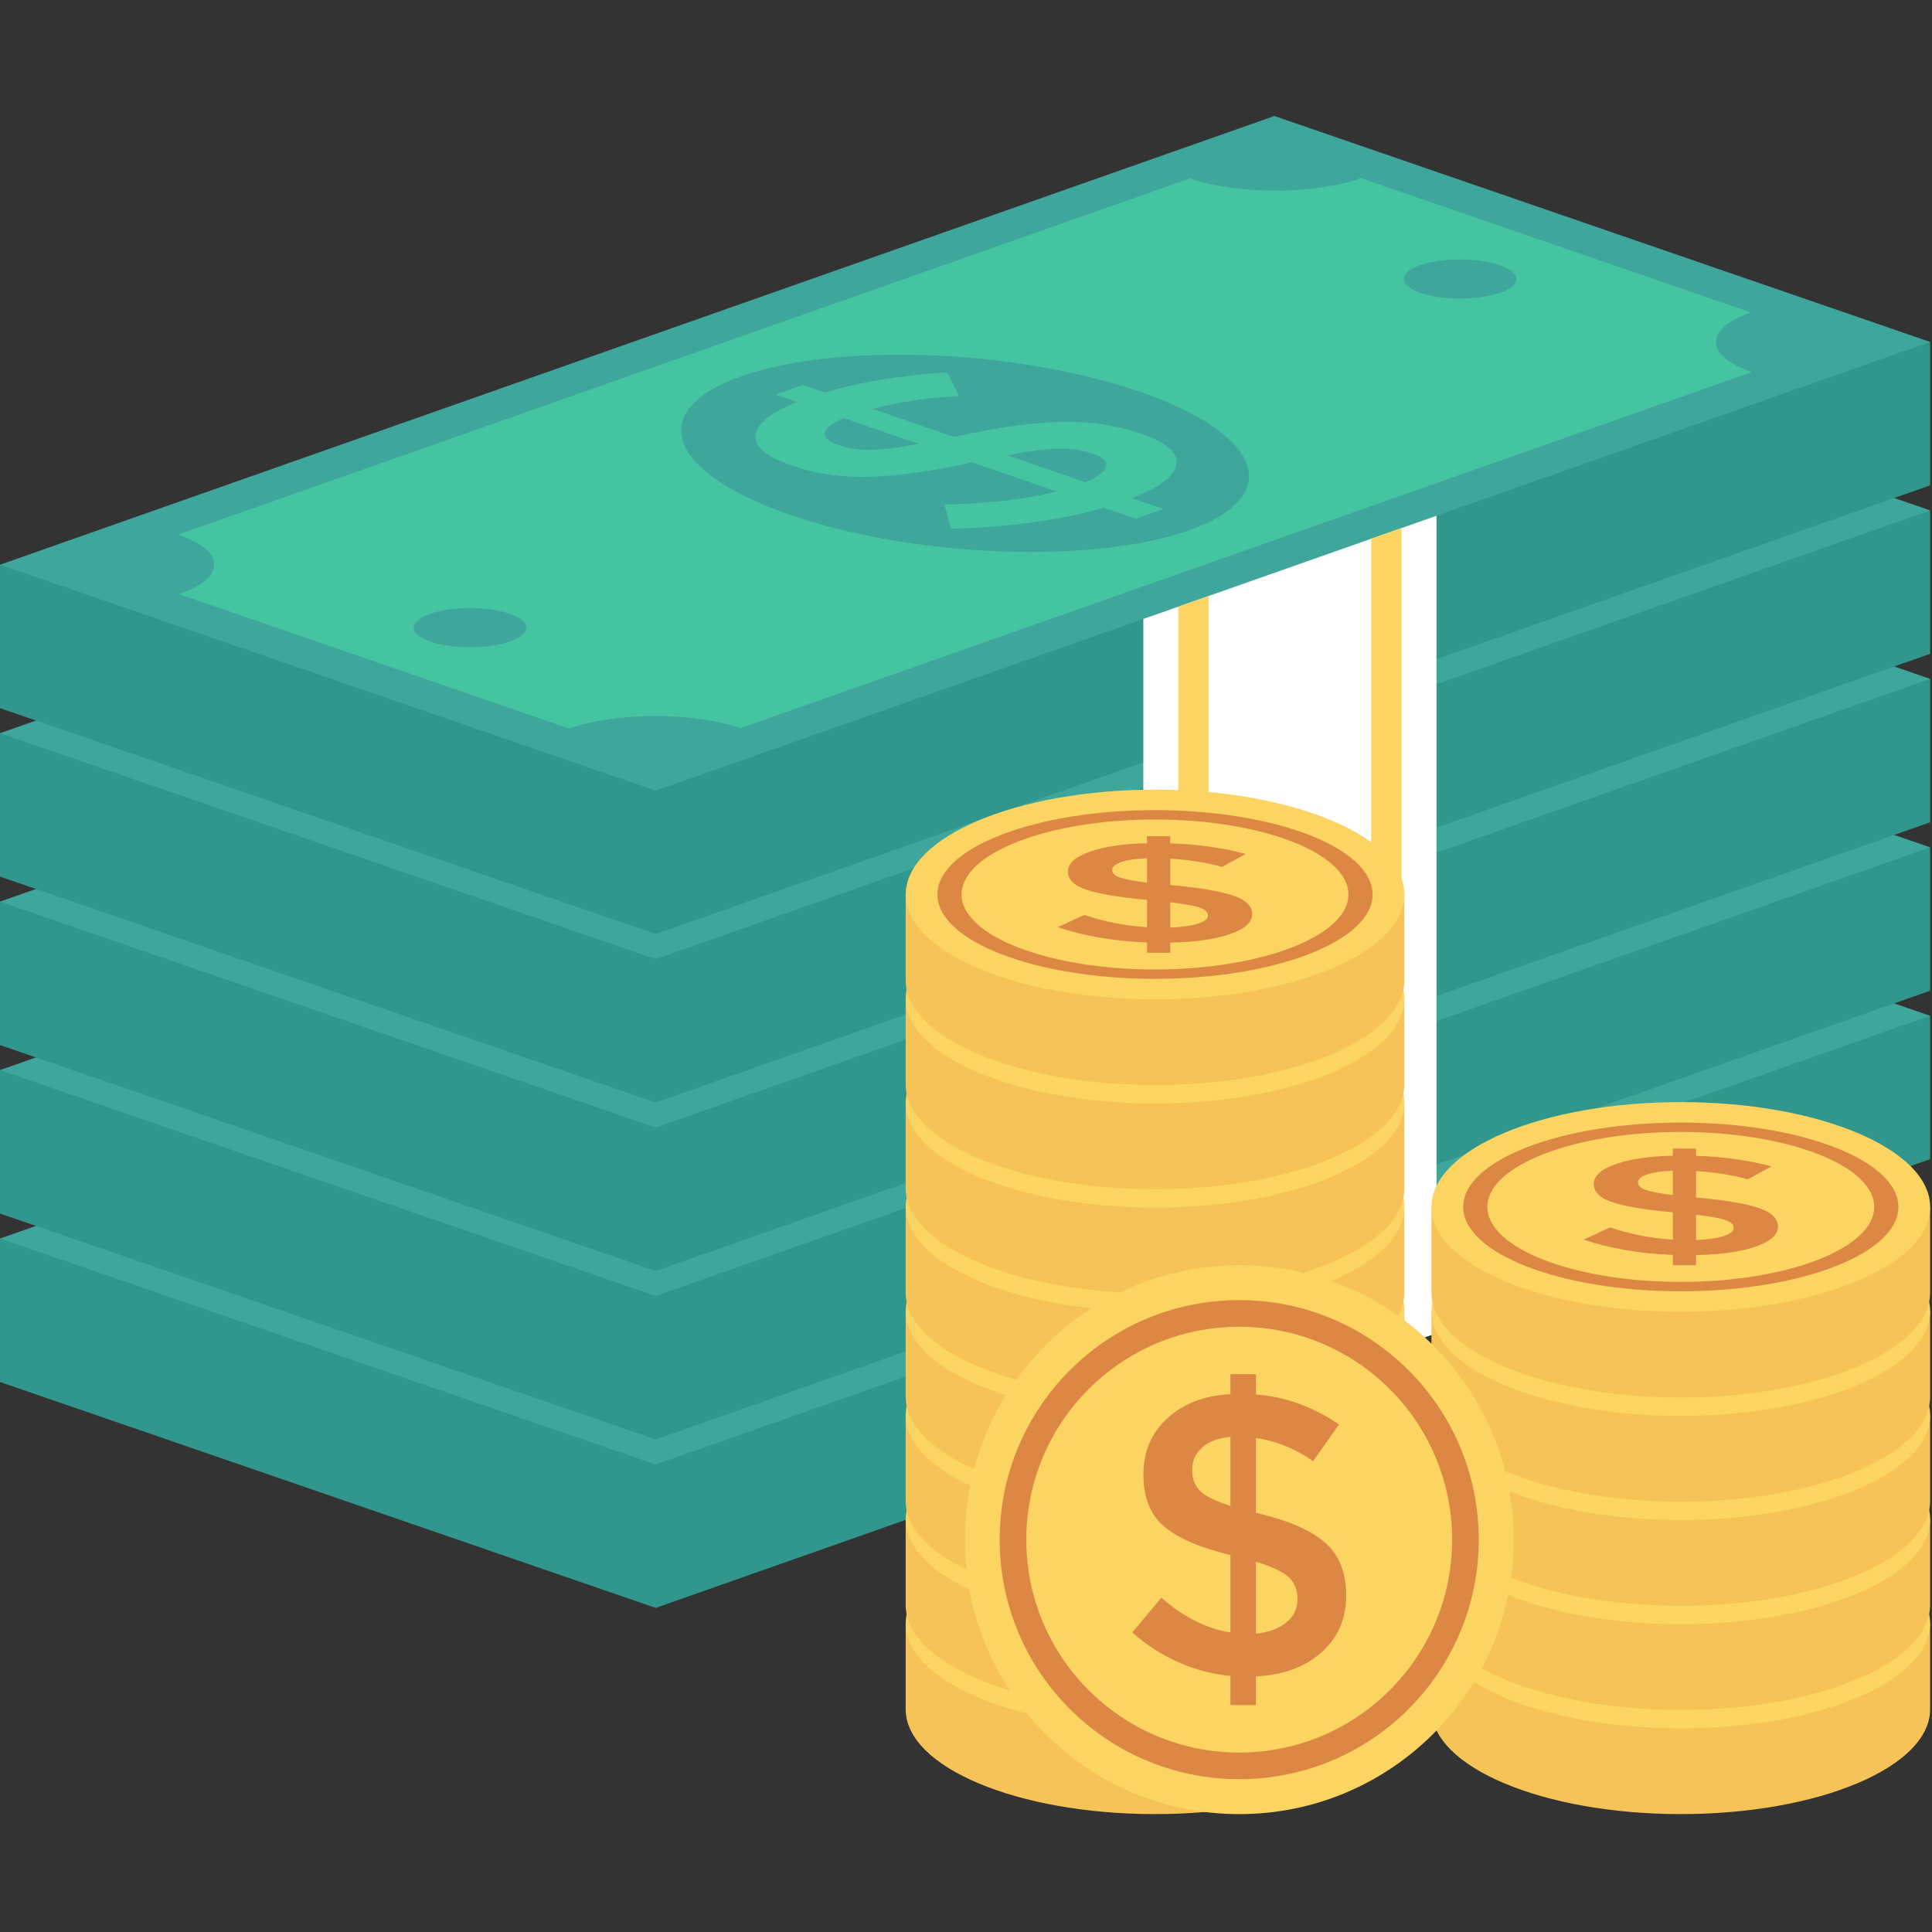 <?xml version="1.0" encoding="UTF-8"?> <svg xmlns="http://www.w3.org/2000/svg" width="492" height="492" viewBox="0 0 492 492" fill="none"><rect x="0" y="0" width="492" height="492" fill="#333333" stroke="none"/> <g clip-path="url(#clip0)"> <path d="M412.119 267.84L324.537 237.664L154.321 297.597L0 315.409V351.933L166.981 409.466L491.52 295.197V258.674L412.119 267.84Z" fill="#31978C"></path> <path d="M324.537 201.141L0 315.409L166.981 372.943L491.52 258.674L324.537 201.141Z" fill="#3EA69B"></path> <path d="M144.943 357.128L45.64 322.913C57.61 318.699 57.504 311.902 45.404 307.733L302.994 217.037C315.094 221.206 334.606 221.169 346.576 216.955L445.879 251.17C433.909 255.384 434.015 262.181 446.115 266.35L188.525 357.046C176.425 352.877 156.913 352.914 144.943 357.128Z" fill="#44C4A1"></path> <path d="M290.272 271.369C321.73 282.208 327.302 298.011 302.718 306.667C278.134 315.323 232.704 313.553 201.246 302.715C169.788 291.876 164.216 276.073 188.8 267.417C213.384 258.761 258.814 260.53 290.272 271.369Z" fill="#3EA69B"></path> <path d="M381.904 239.106C387.527 241.043 387.576 244.202 382.014 246.16C376.452 248.119 367.384 248.136 361.761 246.198C356.138 244.261 356.089 241.102 361.651 239.144C367.213 237.186 376.281 237.169 381.904 239.106Z" fill="#3EA69B"></path> <path d="M129.758 327.885C135.381 329.822 135.43 332.981 129.868 334.939C124.306 336.898 115.238 336.915 109.615 334.977C103.992 333.04 103.943 329.881 109.505 327.923C115.067 325.965 124.135 325.948 129.758 327.885Z" fill="#3EA69B"></path> <path d="M289.226 303.694L281.147 300.91C270.111 304.077 257.108 305.854 242.154 306.238L240.518 300.107C252.034 299.804 261.548 298.688 269.087 296.755L247.616 289.357C237.375 291.576 228.714 292.8 221.636 293.03C214.558 293.26 207.829 292.276 201.448 290.077C195.067 287.878 192.048 285.305 192.405 282.35C192.767 279.396 196.302 276.611 203.016 273.99L197.482 272.083L204.485 269.617L210.128 271.561C218.75 268.939 229.106 267.219 241.204 266.404L244.267 272.419C235.98 272.921 228.629 274.019 222.192 275.718L242.997 282.886L243.327 282.77C253.715 280.502 262.573 279.259 269.902 279.041C277.244 278.821 284.14 279.825 290.593 282.049C297.051 284.274 300.047 286.883 299.574 289.873C299.11 292.866 295.343 295.733 288.264 298.483L296.23 301.228L289.226 303.694ZM210.067 281.801C209.862 283.028 211.003 284.066 213.475 284.918C215.947 285.77 218.632 286.186 221.53 286.166C224.423 286.151 228.585 285.649 234.003 284.667L214.855 278.07C211.865 279.33 210.267 280.573 210.067 281.801ZM281.642 290.406C281.989 289.104 280.875 288.006 278.29 287.116C275.71 286.227 272.859 285.803 269.742 285.847C266.616 285.893 262.204 286.459 256.501 287.541L276.419 294.404C279.556 293.044 281.291 291.712 281.642 290.406Z" fill="#44C4A1"></path> <path d="M412.119 224.94L324.537 194.764L154.321 254.697L0 272.51V309.033L166.981 366.566L491.52 252.298V215.775L412.119 224.94Z" fill="#31978C"></path> <path d="M324.537 158.241L0 272.51L166.981 330.043L491.52 215.775L324.537 158.241Z" fill="#3EA69B"></path> <path d="M144.943 314.229L45.64 280.014C57.61 275.8 57.504 269.003 45.404 264.834L302.994 174.138C315.094 178.307 334.606 178.27 346.576 174.056L445.879 208.271C433.909 212.485 434.015 219.282 446.115 223.451L188.525 314.147C176.425 309.978 156.913 310.015 144.943 314.229Z" fill="#44C4A1"></path> <path d="M290.272 228.47C321.73 239.309 327.302 255.112 302.718 263.768C278.134 272.424 232.704 270.654 201.246 259.816C169.788 248.978 164.216 233.174 188.8 224.518C213.384 215.861 258.814 217.631 290.272 228.47Z" fill="#3EA69B"></path> <path d="M381.904 196.207C387.527 198.144 387.576 201.303 382.014 203.261C376.452 205.22 367.384 205.237 361.761 203.299C356.138 201.362 356.089 198.203 361.651 196.245C367.213 194.286 376.281 194.269 381.904 196.207Z" fill="#3EA69B"></path> <path d="M129.758 284.986C135.381 286.923 135.43 290.082 129.868 292.04C124.306 293.999 115.238 294.016 109.615 292.078C103.992 290.141 103.943 286.982 109.505 285.024C115.067 283.066 124.135 283.049 129.758 284.986Z" fill="#3EA69B"></path> <path d="M289.226 260.795L281.147 258.011C270.111 261.178 257.108 262.955 242.154 263.339L240.518 257.208C252.034 256.905 261.548 255.789 269.087 253.856L247.616 246.458C237.375 248.677 228.714 249.901 221.636 250.131C214.558 250.361 207.829 249.377 201.448 247.178C195.067 244.979 192.048 242.406 192.405 239.451C192.767 236.497 196.302 233.712 203.016 231.091L197.482 229.184L204.485 226.718L210.128 228.662C218.75 226.04 229.106 224.32 241.204 223.505L244.267 229.52C235.98 230.022 228.629 231.121 222.192 232.819L242.997 239.987L243.327 239.871C253.715 237.603 262.573 236.36 269.902 236.142C277.244 235.922 284.14 236.926 290.593 239.15C297.051 241.375 300.047 243.984 299.574 246.974C299.11 249.967 295.343 252.834 288.264 255.584L296.23 258.329L289.226 260.795ZM210.067 238.902C209.862 240.129 211.003 241.167 213.475 242.019C215.947 242.871 218.632 243.287 221.53 243.267C224.423 243.252 228.585 242.75 234.003 241.768L214.855 235.171C211.865 236.43 210.267 237.674 210.067 238.902ZM281.642 247.506C281.989 246.204 280.875 245.107 278.29 244.216C275.71 243.327 272.859 242.903 269.742 242.947C266.616 242.993 262.204 243.559 256.501 244.641L276.419 251.504C279.556 250.145 281.291 248.813 281.642 247.506Z" fill="#44C4A1"></path> <path d="M412.119 182.041L324.537 151.865L154.321 211.798L0 229.611V266.134L166.981 323.667L491.52 209.399V172.876L412.119 182.041Z" fill="#31978C"></path> <path d="M324.537 115.342L0 229.611L166.981 287.144L491.52 172.876L324.537 115.342Z" fill="#3EA69B"></path> <path d="M144.943 271.33L45.64 237.115C57.61 232.901 57.504 226.104 45.404 221.935L302.994 131.239C315.094 135.408 334.606 135.371 346.576 131.157L445.879 165.372C433.909 169.586 434.015 176.383 446.115 180.552L188.525 271.248C176.425 267.078 156.913 267.115 144.943 271.33Z" fill="#44C4A1"></path> <path d="M290.272 185.57C321.73 196.409 327.302 212.212 302.718 220.868C278.134 229.524 232.704 227.754 201.246 216.916C169.788 206.078 164.216 190.274 188.8 181.618C213.384 172.962 258.814 174.732 290.272 185.57Z" fill="#3EA69B"></path> <path d="M381.904 153.307C387.527 155.244 387.576 158.403 382.014 160.361C376.452 162.32 367.384 162.337 361.761 160.399C356.138 158.462 356.089 155.303 361.651 153.345C367.213 151.387 376.281 151.37 381.904 153.307Z" fill="#3EA69B"></path> <path d="M129.758 242.087C135.381 244.024 135.43 247.183 129.868 249.141C124.306 251.1 115.238 251.117 109.615 249.179C103.992 247.242 103.943 244.083 109.505 242.125C115.067 240.166 124.135 240.149 129.758 242.087Z" fill="#3EA69B"></path> <path d="M289.226 217.895L281.147 215.111C270.111 218.278 257.108 220.055 242.154 220.439L240.518 214.308C252.034 214.005 261.548 212.889 269.087 210.956L247.616 203.558C237.375 205.777 228.714 207.001 221.636 207.231C214.558 207.461 207.829 206.477 201.448 204.278C195.067 202.079 192.048 199.506 192.405 196.551C192.767 193.597 196.302 190.812 203.016 188.191L197.482 186.284L204.485 183.818L210.128 185.762C218.75 183.14 229.106 181.42 241.204 180.605L244.267 186.62C235.98 187.122 228.629 188.221 222.192 189.919L242.997 197.087L243.327 196.971C253.715 194.703 262.573 193.46 269.902 193.242C277.244 193.022 284.14 194.026 290.593 196.25C297.051 198.475 300.047 201.084 299.574 204.074C299.11 207.067 295.343 209.934 288.264 212.684L296.23 215.429L289.226 217.895ZM210.067 196.002C209.862 197.229 211.003 198.267 213.475 199.119C215.947 199.971 218.632 200.387 221.53 200.367C224.423 200.352 228.585 199.85 234.003 198.868L214.855 192.271C211.865 193.531 210.267 194.774 210.067 196.002ZM281.642 204.607C281.989 203.305 280.875 202.207 278.29 201.317C275.71 200.428 272.859 200.004 269.742 200.048C266.616 200.094 262.204 200.66 256.501 201.742L276.419 208.605C279.556 207.246 281.291 205.913 281.642 204.607Z" fill="#44C4A1"></path> <path d="M412.119 139.141L324.537 108.965L154.321 168.899L0 186.711V223.234L166.981 280.768L491.52 166.499V129.976L412.119 139.141Z" fill="#31978C"></path> <path d="M324.537 72.443L0 186.711L166.981 244.245L491.52 129.976L324.537 72.443Z" fill="#3EA69B"></path> <path d="M144.943 228.43L45.64 194.215C57.61 190.001 57.504 183.204 45.404 179.035L302.994 88.339C315.094 92.508 334.606 92.471 346.576 88.257L445.879 122.472C433.909 126.686 434.015 133.483 446.115 137.652L188.525 228.348C176.425 224.179 156.913 224.216 144.943 228.43Z" fill="#44C4A1"></path> <path d="M290.272 142.671C321.73 153.51 327.302 169.313 302.718 177.969C278.134 186.625 232.704 184.855 201.246 174.017C169.788 163.178 164.216 147.375 188.8 138.719C213.384 130.063 258.814 131.832 290.272 142.671Z" fill="#3EA69B"></path> <path d="M381.904 110.408C387.527 112.345 387.576 115.504 382.014 117.462C376.452 119.421 367.384 119.438 361.761 117.5C356.138 115.563 356.089 112.404 361.651 110.446C367.213 108.487 376.281 108.47 381.904 110.408Z" fill="#3EA69B"></path> <path d="M129.758 199.187C135.381 201.124 135.43 204.283 129.868 206.241C124.306 208.2 115.238 208.217 109.615 206.279C103.992 204.341 103.943 201.183 109.505 199.225C115.067 197.267 124.135 197.25 129.758 199.187Z" fill="#3EA69B"></path> <path d="M289.226 174.996L281.147 172.212C270.111 175.38 257.108 177.156 242.154 177.54L240.518 171.409C252.034 171.106 261.548 169.99 269.087 168.057L247.616 160.659C237.375 162.878 228.714 164.102 221.636 164.332C214.558 164.562 207.829 163.578 201.448 161.379C195.067 159.18 192.048 156.607 192.405 153.652C192.767 150.698 196.302 147.913 203.016 145.292L197.482 143.385L204.485 140.919L210.128 142.863C218.75 140.241 229.106 138.521 241.204 137.706L244.267 143.721C235.98 144.223 228.629 145.322 222.192 147.02L242.997 154.188L243.327 154.072C253.715 151.804 262.573 150.561 269.902 150.343C277.244 150.123 284.14 151.127 290.593 153.351C297.051 155.576 300.047 158.185 299.574 161.175C299.11 164.168 295.343 167.035 288.264 169.785L296.23 172.53L289.226 174.996ZM210.067 153.103C209.862 154.33 211.003 155.368 213.475 156.22C215.947 157.072 218.632 157.488 221.53 157.468C224.423 157.453 228.585 156.951 234.003 155.969L214.855 149.372C211.865 150.631 210.267 151.875 210.067 153.103ZM281.642 161.707C281.989 160.405 280.875 159.307 278.29 158.417C275.71 157.528 272.859 157.104 269.742 157.148C266.616 157.194 262.204 157.76 256.501 158.842L276.419 165.705C279.556 164.346 281.291 163.014 281.642 161.707Z" fill="#44C4A1"></path> <path d="M412.119 96.242L324.537 66.066L154.321 125.999L0 143.812V180.335L166.981 237.868L491.52 123.6V87.077L412.119 96.242Z" fill="#31978C"></path> <path d="M324.537 29.543L0 143.812L166.981 201.345L491.52 87.077L324.537 29.543Z" fill="#3EA69B"></path> <path d="M144.943 185.531L45.64 151.316C57.61 147.102 57.504 140.305 45.404 136.136L302.994 45.44C315.094 49.609 334.606 49.572 346.576 45.358L445.879 79.573C433.909 83.787 434.015 90.584 446.115 94.753L188.525 185.449C176.425 181.28 156.913 181.316 144.943 185.531Z" fill="#44C4A1"></path> <path d="M290.272 99.771C321.73 110.61 327.302 126.413 302.718 135.069C278.134 143.725 232.704 141.955 201.246 131.117C169.788 120.279 164.216 104.475 188.8 95.819C213.384 87.163 258.814 88.933 290.272 99.771Z" fill="#3EA69B"></path> <path d="M381.904 67.508C387.527 69.445 387.576 72.604 382.014 74.562C376.452 76.521 367.384 76.538 361.761 74.6C356.138 72.663 356.089 69.504 361.651 67.546C367.213 65.588 376.281 65.571 381.904 67.508Z" fill="#3EA69B"></path> <path d="M129.758 156.288C135.381 158.225 135.43 161.384 129.868 163.342C124.306 165.301 115.238 165.318 109.615 163.38C103.992 161.443 103.943 158.284 109.505 156.326C115.067 154.368 124.135 154.35 129.758 156.288Z" fill="#3EA69B"></path> <path d="M289.226 132.096L281.147 129.312C270.111 132.479 257.108 134.256 242.154 134.64L240.518 128.509C252.034 128.206 261.548 127.09 269.087 125.157L247.616 117.759C237.375 119.978 228.714 121.202 221.636 121.432C214.558 121.662 207.829 120.678 201.448 118.479C195.067 116.28 192.048 113.707 192.405 110.752C192.767 107.798 196.302 105.013 203.016 102.392L197.482 100.485L204.485 98.019L210.128 99.963C218.75 97.341 229.106 95.621 241.204 94.806L244.267 100.821C235.98 101.323 228.629 102.422 222.192 104.12L242.997 111.288L243.327 111.172C253.715 108.904 262.573 107.661 269.902 107.443C277.244 107.223 284.14 108.227 290.593 110.451C297.051 112.676 300.047 115.285 299.574 118.275C299.11 121.268 295.343 124.135 288.264 126.885L296.23 129.63L289.226 132.096ZM210.067 110.203C209.862 111.43 211.003 112.468 213.475 113.32C215.947 114.172 218.632 114.588 221.53 114.568C224.423 114.553 228.585 114.051 234.003 113.069L214.855 106.472C211.865 107.732 210.267 108.975 210.067 110.203ZM281.642 118.808C281.989 117.506 280.875 116.408 278.29 115.518C275.71 114.629 272.859 114.205 269.742 114.249C266.616 114.295 262.204 114.861 256.501 115.943L276.419 122.806C279.556 121.447 281.291 120.114 281.642 118.808Z" fill="#44C4A1"></path> <path d="M291.156 157.624V365.8L365.817 339.512V131.336L291.156 157.624Z" fill="white"></path> <path d="M300.067 154.486V362.662L307.771 359.95V151.774L300.067 154.486Z" fill="#FCD462"></path> <path d="M349.202 137.186V345.362L356.907 342.65V134.474L349.202 137.186Z" fill="#FCD462"></path> <path d="M357.623 435.279C357.623 450.023 329.196 461.975 294.13 461.975C259.064 461.975 230.637 450.023 230.637 435.279V413.441H357.624V435.279H357.623Z" fill="#F6C358"></path> <path d="M294.144 440.135C329.21 440.135 357.637 428.183 357.637 413.439C357.637 398.695 329.21 386.743 294.144 386.743C259.078 386.743 230.651 398.695 230.651 413.439C230.651 428.183 259.078 440.135 294.144 440.135Z" fill="#FCD462"></path> <path d="M294.13 391.96C263.526 391.96 238.716 401.577 238.716 413.441C238.716 425.305 263.526 434.922 294.13 434.922C324.734 434.922 349.544 425.305 349.544 413.441C349.543 401.578 324.734 391.96 294.13 391.96ZM294.13 432.536C266.927 432.536 244.874 423.987 244.874 413.442C244.874 402.896 266.927 394.348 294.13 394.348C321.333 394.348 343.386 402.897 343.386 413.442C343.386 423.987 321.333 432.536 294.13 432.536Z" fill="#DC8744"></path> <path d="M292.1 428.281V425.668C283.66 425.334 276.084 424.034 269.38 421.767L276.122 418.652C281.293 420.394 286.614 421.432 292.101 421.767V414.821C285.141 414.177 280.046 413.329 276.814 412.279C273.582 411.229 271.966 409.671 271.966 407.607C271.966 405.543 273.822 403.854 277.55 402.54C281.278 401.227 286.126 400.512 292.101 400.393V398.603H298.008V400.428C304.78 400.62 311.183 401.515 317.219 403.114L311.214 406.408C307.148 405.286 302.751 404.594 298.009 404.331V411.061H298.287C305.367 411.706 310.568 412.577 313.89 413.674C317.22 414.772 318.881 416.366 318.881 418.454C318.881 420.543 316.972 422.244 313.154 423.556C309.336 424.87 304.293 425.585 298.01 425.705V428.282H292.1V428.281ZM285.584 405.172C284.013 405.708 283.232 406.377 283.232 407.176C283.232 407.975 283.848 408.608 285.081 409.073C286.306 409.539 288.651 409.986 292.101 410.416V404.222C289.327 404.318 287.155 404.635 285.584 405.172ZM305.028 420.87C306.749 420.322 307.613 419.63 307.613 418.794C307.613 417.959 306.937 417.296 305.584 416.807C304.224 416.317 301.698 415.859 298.008 415.429V421.872C300.961 421.754 303.299 421.419 305.028 420.87Z" fill="#DC8744"></path> <path d="M357.623 408.757C357.623 423.501 329.196 435.453 294.13 435.453C259.064 435.453 230.637 423.501 230.637 408.757V386.919H357.624V408.757H357.623Z" fill="#F6C358"></path> <path d="M294.144 413.614C329.21 413.614 357.637 401.662 357.637 386.918C357.637 372.174 329.21 360.222 294.144 360.222C259.078 360.222 230.651 372.174 230.651 386.918C230.651 401.662 259.078 413.614 294.144 413.614Z" fill="#FCD462"></path> <path d="M294.13 365.438C263.526 365.438 238.716 375.055 238.716 386.919C238.716 398.783 263.526 408.4 294.13 408.4C324.734 408.4 349.544 398.783 349.544 386.919C349.543 375.056 324.734 365.438 294.13 365.438ZM294.13 406.014C266.927 406.014 244.874 397.465 244.874 386.92C244.874 376.374 266.927 367.826 294.13 367.826C321.333 367.826 343.386 376.375 343.386 386.92C343.386 397.465 321.333 406.014 294.13 406.014Z" fill="#DC8744"></path> <path d="M292.1 401.759V399.146C283.66 398.812 276.084 397.512 269.38 395.245L276.122 392.13C281.293 393.872 286.614 394.91 292.101 395.245V388.299C285.141 387.655 280.046 386.807 276.814 385.757C273.582 384.707 271.966 383.149 271.966 381.085C271.966 379.021 273.822 377.332 277.55 376.018C281.278 374.705 286.126 373.99 292.101 373.871V372.081H298.008V373.906C304.78 374.098 311.183 374.993 317.219 376.592L311.214 379.886C307.148 378.764 302.751 378.072 298.009 377.809V384.539H298.287C305.367 385.184 310.568 386.055 313.89 387.152C317.22 388.25 318.881 389.844 318.881 391.932C318.881 394.021 316.972 395.722 313.154 397.034C309.336 398.348 304.293 399.063 298.01 399.183V401.76H292.1V401.759ZM285.584 378.65C284.013 379.186 283.232 379.855 283.232 380.655C283.232 381.455 283.848 382.087 285.081 382.552C286.306 383.018 288.651 383.465 292.101 383.895V377.7C289.327 377.796 287.155 378.113 285.584 378.65ZM305.028 394.348C306.749 393.8 307.613 393.108 307.613 392.272C307.613 391.437 306.937 390.774 305.584 390.285C304.224 389.796 301.698 389.337 298.008 388.907V395.35C300.961 395.232 303.299 394.897 305.028 394.348Z" fill="#DC8744"></path> <path d="M357.623 382.235C357.623 396.979 329.196 408.931 294.13 408.931C259.064 408.931 230.637 396.979 230.637 382.235V360.397H357.624V382.235H357.623Z" fill="#F6C358"></path> <path d="M294.144 387.092C329.21 387.092 357.637 375.14 357.637 360.396C357.637 345.652 329.21 333.7 294.144 333.7C259.078 333.7 230.651 345.652 230.651 360.396C230.651 375.14 259.078 387.092 294.144 387.092Z" fill="#FCD462"></path> <path d="M294.13 338.916C263.526 338.916 238.716 348.533 238.716 360.397C238.716 372.261 263.526 381.878 294.13 381.878C324.734 381.878 349.544 372.261 349.544 360.397C349.543 348.534 324.734 338.916 294.13 338.916ZM294.13 379.492C266.927 379.492 244.874 370.943 244.874 360.398C244.874 349.852 266.927 341.304 294.13 341.304C321.333 341.304 343.386 349.853 343.386 360.398C343.386 370.943 321.333 379.492 294.13 379.492Z" fill="#DC8744"></path> <path d="M292.1 375.237V372.624C283.66 372.29 276.084 370.99 269.38 368.723L276.122 365.608C281.293 367.35 286.614 368.388 292.101 368.723V361.777C285.141 361.133 280.046 360.285 276.814 359.235C273.582 358.185 271.966 356.627 271.966 354.563C271.966 352.499 273.822 350.81 277.55 349.496C281.278 348.183 286.126 347.468 292.101 347.349V345.559H298.008V347.384C304.78 347.576 311.183 348.471 317.219 350.07L311.214 353.364C307.148 352.242 302.751 351.55 298.009 351.287V358.017H298.287C305.367 358.662 310.568 359.533 313.89 360.63C317.22 361.728 318.881 363.322 318.881 365.41C318.881 367.499 316.972 369.2 313.154 370.512C309.336 371.826 304.293 372.541 298.01 372.661V375.238H292.1V375.237ZM285.584 352.128C284.013 352.664 283.232 353.333 283.232 354.133C283.232 354.933 283.848 355.565 285.081 356.03C286.306 356.496 288.651 356.943 292.101 357.373V351.179C289.327 351.274 287.155 351.59 285.584 352.128ZM305.028 367.826C306.749 367.278 307.613 366.586 307.613 365.75C307.613 364.915 306.937 364.252 305.584 363.763C304.224 363.274 301.698 362.815 298.008 362.385V368.828C300.961 368.71 303.299 368.375 305.028 367.826Z" fill="#DC8744"></path> <path d="M357.623 355.713C357.623 370.457 329.196 382.409 294.13 382.409C259.064 382.409 230.637 370.457 230.637 355.713V333.875H357.624V355.713H357.623Z" fill="#F6C358"></path> <path d="M294.144 360.57C329.21 360.57 357.637 348.618 357.637 333.874C357.637 319.13 329.21 307.178 294.144 307.178C259.078 307.178 230.651 319.13 230.651 333.874C230.651 348.618 259.078 360.57 294.144 360.57Z" fill="#FCD462"></path> <path d="M294.13 312.394C263.526 312.394 238.716 322.011 238.716 333.875C238.716 345.739 263.526 355.356 294.13 355.356C324.734 355.356 349.544 345.739 349.544 333.875C349.543 322.012 324.734 312.394 294.13 312.394ZM294.13 352.97C266.927 352.97 244.874 344.421 244.874 333.876C244.874 323.33 266.927 314.782 294.13 314.782C321.333 314.782 343.386 323.331 343.386 333.876C343.386 344.421 321.333 352.97 294.13 352.97Z" fill="#DC8744"></path> <path d="M292.1 348.715V346.102C283.66 345.768 276.084 344.468 269.38 342.201L276.122 339.086C281.293 340.828 286.614 341.866 292.101 342.201V335.255C285.141 334.611 280.046 333.763 276.814 332.713C273.582 331.663 271.966 330.105 271.966 328.041C271.966 325.977 273.822 324.288 277.55 322.974C281.278 321.661 286.126 320.946 292.101 320.827V319.037H298.008V320.862C304.78 321.054 311.183 321.949 317.219 323.548L311.214 326.842C307.148 325.72 302.751 325.028 298.009 324.765V331.495H298.287C305.367 332.14 310.568 333.011 313.89 334.108C317.22 335.206 318.881 336.8 318.881 338.888C318.881 340.977 316.972 342.678 313.154 343.99C309.336 345.304 304.293 346.019 298.01 346.139V348.716H292.1V348.715ZM285.584 325.606C284.013 326.142 283.232 326.811 283.232 327.611C283.232 328.411 283.848 329.043 285.081 329.508C286.306 329.974 288.651 330.421 292.101 330.851V324.657C289.327 324.752 287.155 325.068 285.584 325.606ZM305.028 341.304C306.749 340.756 307.613 340.064 307.613 339.228C307.613 338.393 306.937 337.73 305.584 337.241C304.224 336.752 301.698 336.293 298.008 335.863V342.306C300.961 342.188 303.299 341.853 305.028 341.304Z" fill="#DC8744"></path> <path d="M357.623 329.191C357.623 343.935 329.196 355.887 294.13 355.887C259.064 355.887 230.637 343.935 230.637 329.191V307.353H357.624V329.191H357.623Z" fill="#F6C358"></path> <path d="M294.144 334.049C329.21 334.049 357.637 322.097 357.637 307.353C357.637 292.609 329.21 280.657 294.144 280.657C259.078 280.657 230.651 292.609 230.651 307.353C230.651 322.097 259.078 334.049 294.144 334.049Z" fill="#FCD462"></path> <path d="M294.13 285.872C263.526 285.872 238.716 295.489 238.716 307.353C238.716 319.217 263.526 328.834 294.13 328.834C324.734 328.834 349.544 319.217 349.544 307.353C349.543 295.49 324.734 285.872 294.13 285.872ZM294.13 326.447C266.927 326.447 244.874 317.898 244.874 307.353C244.874 296.807 266.927 288.259 294.13 288.259C321.333 288.259 343.386 296.808 343.386 307.353C343.386 317.899 321.333 326.447 294.13 326.447Z" fill="#DC8744"></path> <path d="M292.1 322.193V319.58C283.66 319.246 276.084 317.946 269.38 315.679L276.122 312.564C281.293 314.306 286.614 315.343 292.101 315.679V308.733C285.141 308.089 280.046 307.241 276.814 306.191C273.582 305.141 271.966 303.583 271.966 301.519C271.966 299.455 273.822 297.766 277.55 296.452C281.278 295.139 286.126 294.424 292.101 294.305V292.515H298.008V294.34C304.78 294.532 311.183 295.427 317.219 297.026L311.214 300.32C307.148 299.198 302.751 298.506 298.009 298.243V304.973H298.287C305.367 305.618 310.568 306.489 313.89 307.586C317.22 308.684 318.881 310.278 318.881 312.366C318.881 314.455 316.972 316.156 313.154 317.468C309.336 318.782 304.293 319.497 298.01 319.617V322.194H292.1V322.193ZM285.584 299.084C284.013 299.62 283.232 300.289 283.232 301.089C283.232 301.889 283.848 302.521 285.081 302.986C286.306 303.452 288.651 303.899 292.101 304.329V298.135C289.327 298.23 287.155 298.546 285.584 299.084ZM305.028 314.782C306.749 314.234 307.613 313.542 307.613 312.706C307.613 311.871 306.937 311.208 305.584 310.719C304.224 310.23 301.698 309.771 298.008 309.341V315.784C300.961 315.666 303.299 315.331 305.028 314.782Z" fill="#DC8744"></path> <path d="M357.623 302.669C357.623 317.413 329.196 329.365 294.13 329.365C259.064 329.365 230.637 317.413 230.637 302.669V280.831H357.624V302.669H357.623Z" fill="#F6C358"></path> <path d="M294.144 307.527C329.21 307.527 357.637 295.575 357.637 280.831C357.637 266.087 329.21 254.135 294.144 254.135C259.078 254.135 230.651 266.087 230.651 280.831C230.651 295.575 259.078 307.527 294.144 307.527Z" fill="#FCD462"></path> <path d="M294.13 259.35C263.526 259.35 238.716 268.967 238.716 280.831C238.716 292.695 263.526 302.312 294.13 302.312C324.734 302.312 349.544 292.695 349.544 280.831C349.543 268.967 324.734 259.35 294.13 259.35ZM294.13 299.925C266.927 299.925 244.874 291.376 244.874 280.831C244.874 270.286 266.927 261.737 294.13 261.737C321.333 261.737 343.386 270.286 343.386 280.831C343.386 291.377 321.333 299.925 294.13 299.925Z" fill="#DC8744"></path> <path d="M292.1 295.671V293.058C283.66 292.724 276.084 291.424 269.38 289.157L276.122 286.042C281.293 287.784 286.614 288.822 292.101 289.157V282.211C285.141 281.567 280.046 280.719 276.814 279.669C273.582 278.619 271.966 277.061 271.966 274.997C271.966 272.933 273.822 271.244 277.55 269.93C281.278 268.617 286.126 267.902 292.101 267.783V265.993H298.008V267.818C304.78 268.01 311.183 268.905 317.219 270.504L311.214 273.798C307.148 272.676 302.751 271.984 298.009 271.721V278.451H298.287C305.367 279.096 310.568 279.967 313.89 281.064C317.22 282.162 318.881 283.756 318.881 285.844C318.881 287.933 316.972 289.634 313.154 290.946C309.336 292.26 304.293 292.975 298.01 293.095V295.672H292.1V295.671ZM285.584 272.562C284.013 273.098 283.232 273.767 283.232 274.567C283.232 275.367 283.848 275.999 285.081 276.464C286.306 276.93 288.651 277.377 292.101 277.807V271.613C289.327 271.708 287.155 272.024 285.584 272.562ZM305.028 288.26C306.749 287.712 307.613 287.02 307.613 286.184C307.613 285.349 306.937 284.686 305.584 284.197C304.224 283.708 301.698 283.249 298.008 282.819V289.262C300.961 289.144 303.299 288.809 305.028 288.26Z" fill="#DC8744"></path> <path d="M357.623 276.147C357.623 290.891 329.196 302.843 294.13 302.843C259.064 302.843 230.637 290.891 230.637 276.147V254.309H357.624V276.147H357.623Z" fill="#F6C358"></path> <path d="M294.144 281.006C329.21 281.006 357.637 269.054 357.637 254.31C357.637 239.566 329.21 227.614 294.144 227.614C259.078 227.614 230.651 239.566 230.651 254.31C230.651 269.054 259.078 281.006 294.144 281.006Z" fill="#FCD462"></path> <path d="M294.13 232.828C263.526 232.828 238.716 242.445 238.716 254.309C238.716 266.173 263.526 275.79 294.13 275.79C324.734 275.79 349.544 266.173 349.544 254.309C349.543 242.445 324.734 232.828 294.13 232.828ZM294.13 273.403C266.927 273.403 244.874 264.854 244.874 254.309C244.874 243.763 266.927 235.215 294.13 235.215C321.333 235.215 343.386 243.764 343.386 254.309C343.386 264.855 321.333 273.403 294.13 273.403Z" fill="#DC8744"></path> <path d="M292.1 269.148V266.535C283.66 266.201 276.084 264.901 269.38 262.634L276.122 259.519C281.293 261.261 286.614 262.299 292.101 262.634V255.688C285.141 255.044 280.046 254.196 276.814 253.146C273.582 252.096 271.966 250.538 271.966 248.474C271.966 246.41 273.822 244.721 277.55 243.407C281.278 242.094 286.126 241.379 292.101 241.26V239.47H298.008V241.295C304.78 241.487 311.183 242.382 317.219 243.981L311.214 247.275C307.148 246.153 302.751 245.461 298.009 245.198V251.928H298.287C305.367 252.573 310.568 253.444 313.89 254.541C317.22 255.639 318.881 257.233 318.881 259.321C318.881 261.41 316.972 263.112 313.154 264.423C309.336 265.737 304.293 266.452 298.01 266.572V269.149H292.1V269.148ZM285.584 246.04C284.013 246.576 283.232 247.245 283.232 248.045C283.232 248.845 283.848 249.477 285.081 249.942C286.306 250.408 288.651 250.855 292.101 251.285V245.091C289.327 245.186 287.155 245.502 285.584 246.04ZM305.028 261.738C306.749 261.19 307.613 260.498 307.613 259.662C307.613 258.827 306.937 258.164 305.584 257.675C304.224 257.186 301.698 256.727 298.008 256.297V262.74C300.961 262.622 303.299 262.287 305.028 261.738Z" fill="#DC8744"></path> <path d="M357.623 249.625C357.623 264.369 329.196 276.321 294.13 276.321C259.064 276.321 230.637 264.369 230.637 249.625V227.787H357.624V249.625H357.623Z" fill="#F6C358"></path> <path d="M294.144 254.484C329.21 254.484 357.637 242.532 357.637 227.788C357.637 213.044 329.21 201.092 294.144 201.092C259.078 201.092 230.651 213.044 230.651 227.788C230.651 242.532 259.078 254.484 294.144 254.484Z" fill="#FCD462"></path> <path d="M294.13 206.306C263.526 206.306 238.716 215.923 238.716 227.787C238.716 239.651 263.526 249.268 294.13 249.268C324.734 249.268 349.544 239.651 349.544 227.787C349.543 215.923 324.734 206.306 294.13 206.306ZM294.13 246.881C266.927 246.881 244.874 238.332 244.874 227.787C244.874 217.241 266.927 208.693 294.13 208.693C321.333 208.693 343.386 217.242 343.386 227.787C343.386 238.333 321.333 246.881 294.13 246.881Z" fill="#DC8744"></path> <path d="M292.1 242.626V240.013C283.66 239.679 276.084 238.379 269.38 236.112L276.122 232.997C281.293 234.739 286.614 235.777 292.101 236.112V229.166C285.141 228.522 280.046 227.674 276.814 226.624C273.582 225.574 271.966 224.016 271.966 221.952C271.966 219.888 273.822 218.199 277.55 216.885C281.278 215.572 286.126 214.857 292.101 214.738V212.948H298.008V214.773C304.78 214.965 311.183 215.86 317.219 217.459L311.214 220.753C307.148 219.631 302.751 218.939 298.009 218.676V225.406H298.287C305.367 226.051 310.568 226.923 313.89 228.019C317.22 229.117 318.881 230.711 318.881 232.799C318.881 234.888 316.972 236.59 313.154 237.901C309.336 239.215 304.293 239.93 298.01 240.05V242.627H292.1V242.626ZM285.584 219.518C284.013 220.054 283.232 220.723 283.232 221.523C283.232 222.323 283.848 222.955 285.081 223.42C286.306 223.886 288.651 224.333 292.101 224.763V218.569C289.327 218.664 287.155 218.98 285.584 219.518ZM305.028 235.216C306.749 234.668 307.613 233.976 307.613 233.14C307.613 232.305 306.937 231.642 305.584 231.153C304.224 230.664 301.698 230.205 298.008 229.775V236.218C300.961 236.1 303.299 235.765 305.028 235.216Z" fill="#DC8744"></path> <path d="M491.52 435.279C491.52 450.023 463.093 461.975 428.027 461.975C392.961 461.975 364.534 450.023 364.534 435.279V413.441H491.52V435.279Z" fill="#F6C358"></path> <path d="M428.032 440.135C463.098 440.135 491.525 428.183 491.525 413.439C491.525 398.695 463.098 386.743 428.032 386.743C392.966 386.743 364.539 398.695 364.539 413.439C364.539 428.183 392.966 440.135 428.032 440.135Z" fill="#FCD462"></path> <path d="M428.027 391.96C397.423 391.96 372.613 401.577 372.613 413.441C372.613 425.305 397.423 434.922 428.027 434.922C458.631 434.922 483.441 425.305 483.441 413.441C483.44 401.578 458.631 391.96 428.027 391.96ZM428.027 432.536C400.824 432.536 378.771 423.987 378.771 413.442C378.771 402.896 400.824 394.348 428.027 394.348C455.23 394.348 477.283 402.897 477.283 413.442C477.283 423.987 455.23 432.536 428.027 432.536Z" fill="#DC8744"></path> <path d="M425.997 428.281V425.668C417.557 425.334 409.981 424.034 403.277 421.767L410.019 418.652C415.19 420.394 420.511 421.432 425.998 421.767V414.821C419.038 414.177 413.943 413.329 410.711 412.279C407.479 411.229 405.863 409.671 405.863 407.607C405.863 405.543 407.719 403.854 411.447 402.54C415.175 401.227 420.023 400.512 425.998 400.393V398.603H431.905V400.428C438.677 400.62 445.08 401.515 451.116 403.114L445.111 406.408C441.045 405.286 436.648 404.594 431.906 404.331V411.061H432.184C439.264 411.706 444.465 412.577 447.787 413.674C451.117 414.772 452.778 416.366 452.778 418.454C452.778 420.543 450.869 422.244 447.051 423.556C443.233 424.87 438.19 425.585 431.907 425.705V428.282H425.997V428.281ZM419.481 405.172C417.91 405.708 417.129 406.377 417.129 407.176C417.129 407.975 417.745 408.608 418.978 409.073C420.203 409.539 422.548 409.986 425.998 410.416V404.222C423.224 404.318 421.052 404.635 419.481 405.172ZM438.925 420.87C440.646 420.322 441.51 419.63 441.51 418.794C441.51 417.959 440.834 417.296 439.481 416.807C438.121 416.317 435.595 415.859 431.905 415.429V421.872C434.859 421.754 437.196 421.419 438.925 420.87Z" fill="#DC8744"></path> <path d="M491.52 408.757C491.52 423.501 463.093 435.453 428.027 435.453C392.961 435.453 364.534 423.501 364.534 408.757V386.919H491.52V408.757Z" fill="#F6C358"></path> <path d="M428.032 413.614C463.098 413.614 491.525 401.662 491.525 386.918C491.525 372.174 463.098 360.222 428.032 360.222C392.966 360.222 364.539 372.174 364.539 386.918C364.539 401.662 392.966 413.614 428.032 413.614Z" fill="#FCD462"></path> <path d="M428.027 365.438C397.423 365.438 372.613 375.055 372.613 386.919C372.613 398.783 397.423 408.4 428.027 408.4C458.631 408.4 483.441 398.783 483.441 386.919C483.44 375.056 458.631 365.438 428.027 365.438ZM428.027 406.014C400.824 406.014 378.771 397.465 378.771 386.92C378.771 376.374 400.824 367.826 428.027 367.826C455.23 367.826 477.283 376.375 477.283 386.92C477.283 397.465 455.23 406.014 428.027 406.014Z" fill="#DC8744"></path> <path d="M425.997 401.759V399.146C417.557 398.812 409.981 397.512 403.277 395.245L410.019 392.13C415.19 393.872 420.511 394.91 425.998 395.245V388.299C419.038 387.655 413.943 386.807 410.711 385.757C407.479 384.707 405.863 383.149 405.863 381.085C405.863 379.021 407.719 377.332 411.447 376.018C415.175 374.705 420.023 373.99 425.998 373.871V372.081H431.905V373.906C438.677 374.098 445.08 374.993 451.116 376.592L445.111 379.886C441.045 378.764 436.648 378.072 431.906 377.809V384.539H432.184C439.264 385.184 444.465 386.055 447.787 387.152C451.117 388.25 452.778 389.844 452.778 391.932C452.778 394.021 450.869 395.722 447.051 397.034C443.233 398.348 438.19 399.063 431.907 399.183V401.76H425.997V401.759ZM419.481 378.65C417.91 379.186 417.129 379.855 417.129 380.655C417.129 381.455 417.745 382.087 418.978 382.552C420.203 383.018 422.548 383.465 425.998 383.895V377.7C423.224 377.796 421.052 378.113 419.481 378.65ZM438.925 394.348C440.646 393.8 441.51 393.108 441.51 392.272C441.51 391.437 440.834 390.774 439.481 390.285C438.121 389.796 435.595 389.337 431.905 388.907V395.35C434.859 395.232 437.196 394.897 438.925 394.348Z" fill="#DC8744"></path> <path d="M491.52 382.235C491.52 396.979 463.093 408.931 428.027 408.931C392.961 408.931 364.534 396.979 364.534 382.235V360.397H491.52V382.235Z" fill="#F6C358"></path> <path d="M428.032 387.092C463.098 387.092 491.525 375.14 491.525 360.396C491.525 345.652 463.098 333.7 428.032 333.7C392.966 333.7 364.539 345.652 364.539 360.396C364.539 375.14 392.966 387.092 428.032 387.092Z" fill="#FCD462"></path> <path d="M428.027 338.916C397.423 338.916 372.613 348.533 372.613 360.397C372.613 372.261 397.423 381.878 428.027 381.878C458.631 381.878 483.441 372.261 483.441 360.397C483.44 348.534 458.631 338.916 428.027 338.916ZM428.027 379.492C400.824 379.492 378.771 370.943 378.771 360.398C378.771 349.852 400.824 341.304 428.027 341.304C455.23 341.304 477.283 349.853 477.283 360.398C477.283 370.943 455.23 379.492 428.027 379.492Z" fill="#DC8744"></path> <path d="M425.997 375.237V372.624C417.557 372.29 409.981 370.99 403.277 368.723L410.019 365.608C415.19 367.35 420.511 368.388 425.998 368.723V361.777C419.038 361.133 413.943 360.285 410.711 359.235C407.479 358.185 405.863 356.627 405.863 354.563C405.863 352.499 407.719 350.81 411.447 349.496C415.175 348.183 420.023 347.468 425.998 347.349V345.559H431.905V347.384C438.677 347.576 445.08 348.471 451.116 350.07L445.111 353.364C441.045 352.242 436.648 351.55 431.906 351.287V358.017H432.184C439.264 358.662 444.465 359.533 447.787 360.63C451.117 361.728 452.778 363.322 452.778 365.41C452.778 367.499 450.869 369.2 447.051 370.512C443.233 371.826 438.19 372.541 431.907 372.661V375.238H425.997V375.237ZM419.481 352.128C417.91 352.664 417.129 353.333 417.129 354.133C417.129 354.933 417.745 355.565 418.978 356.03C420.203 356.496 422.548 356.943 425.998 357.373V351.179C423.224 351.274 421.052 351.59 419.481 352.128ZM438.925 367.826C440.646 367.278 441.51 366.586 441.51 365.75C441.51 364.915 440.834 364.252 439.481 363.763C438.121 363.274 435.595 362.815 431.905 362.385V368.828C434.859 368.71 437.196 368.375 438.925 367.826Z" fill="#DC8744"></path> <path d="M491.52 355.713C491.52 370.457 463.093 382.409 428.027 382.409C392.961 382.409 364.534 370.457 364.534 355.713V333.875H491.52V355.713Z" fill="#F6C358"></path> <path d="M428.032 360.57C463.098 360.57 491.525 348.618 491.525 333.874C491.525 319.13 463.098 307.178 428.032 307.178C392.966 307.178 364.539 319.13 364.539 333.874C364.539 348.618 392.966 360.57 428.032 360.57Z" fill="#FCD462"></path> <path d="M428.027 312.394C397.423 312.394 372.613 322.011 372.613 333.875C372.613 345.739 397.423 355.356 428.027 355.356C458.631 355.356 483.441 345.739 483.441 333.875C483.44 322.012 458.631 312.394 428.027 312.394ZM428.027 352.97C400.824 352.97 378.771 344.421 378.771 333.876C378.771 323.33 400.824 314.782 428.027 314.782C455.23 314.782 477.283 323.331 477.283 333.876C477.283 344.421 455.23 352.97 428.027 352.97Z" fill="#DC8744"></path> <path d="M425.997 348.715V346.102C417.557 345.768 409.981 344.468 403.277 342.201L410.019 339.086C415.19 340.828 420.511 341.866 425.998 342.201V335.255C419.038 334.611 413.943 333.763 410.711 332.713C407.479 331.663 405.863 330.105 405.863 328.041C405.863 325.977 407.719 324.288 411.447 322.974C415.175 321.661 420.023 320.946 425.998 320.827V319.037H431.905V320.862C438.677 321.054 445.08 321.949 451.116 323.548L445.111 326.842C441.045 325.72 436.648 325.028 431.906 324.765V331.495H432.184C439.264 332.14 444.465 333.011 447.787 334.108C451.117 335.206 452.778 336.8 452.778 338.888C452.778 340.977 450.869 342.678 447.051 343.99C443.233 345.304 438.19 346.019 431.907 346.139V348.716H425.997V348.715ZM419.481 325.606C417.91 326.142 417.129 326.811 417.129 327.611C417.129 328.411 417.745 329.043 418.978 329.508C420.203 329.974 422.548 330.421 425.998 330.851V324.657C423.224 324.752 421.052 325.068 419.481 325.606ZM438.925 341.304C440.646 340.756 441.51 340.064 441.51 339.228C441.51 338.393 440.834 337.73 439.481 337.241C438.121 336.752 435.595 336.293 431.905 335.863V342.306C434.859 342.188 437.196 341.853 438.925 341.304Z" fill="#DC8744"></path> <path d="M491.52 329.191C491.52 343.935 463.093 355.887 428.027 355.887C392.961 355.887 364.534 343.935 364.534 329.191V307.353H491.52V329.191Z" fill="#F6C358"></path> <path d="M428.032 334.049C463.098 334.049 491.525 322.097 491.525 307.353C491.525 292.609 463.098 280.657 428.032 280.657C392.966 280.657 364.539 292.609 364.539 307.353C364.539 322.097 392.966 334.049 428.032 334.049Z" fill="#FCD462"></path> <path d="M428.027 285.872C397.423 285.872 372.613 295.489 372.613 307.353C372.613 319.217 397.423 328.834 428.027 328.834C458.631 328.834 483.441 319.217 483.441 307.353C483.44 295.49 458.631 285.872 428.027 285.872ZM428.027 326.447C400.824 326.447 378.771 317.898 378.771 307.353C378.771 296.807 400.824 288.259 428.027 288.259C455.23 288.259 477.283 296.808 477.283 307.353C477.283 317.899 455.23 326.447 428.027 326.447Z" fill="#DC8744"></path> <path d="M425.997 322.193V319.58C417.557 319.246 409.981 317.946 403.277 315.679L410.019 312.564C415.19 314.306 420.511 315.343 425.998 315.679V308.733C419.038 308.089 413.943 307.241 410.711 306.191C407.479 305.141 405.863 303.583 405.863 301.519C405.863 299.455 407.719 297.766 411.447 296.452C415.175 295.139 420.023 294.424 425.998 294.305V292.515H431.905V294.34C438.677 294.532 445.08 295.427 451.116 297.026L445.111 300.32C441.045 299.198 436.648 298.506 431.906 298.243V304.973H432.184C439.264 305.618 444.465 306.489 447.787 307.586C451.117 308.684 452.778 310.278 452.778 312.366C452.778 314.455 450.869 316.156 447.051 317.468C443.233 318.782 438.19 319.497 431.907 319.617V322.194H425.997V322.193ZM419.481 299.084C417.91 299.62 417.129 300.289 417.129 301.089C417.129 301.889 417.745 302.521 418.978 302.986C420.203 303.452 422.548 303.899 425.998 304.329V298.135C423.224 298.23 421.052 298.546 419.481 299.084ZM438.925 314.782C440.646 314.234 441.51 313.542 441.51 312.706C441.51 311.871 440.834 311.208 439.481 310.719C438.121 310.23 435.595 309.771 431.905 309.341V315.784C434.859 315.666 437.196 315.331 438.925 314.782Z" fill="#DC8744"></path> <path d="M315.597 461.982C354.198 461.982 385.49 430.69 385.49 392.089C385.49 353.488 354.198 322.196 315.597 322.196C276.996 322.196 245.704 353.488 245.704 392.089C245.704 430.69 276.996 461.982 315.597 461.982Z" fill="#FCD462"></path> <path d="M315.577 331.086C281.889 331.086 254.579 358.395 254.579 392.084C254.579 425.772 281.889 453.082 315.577 453.082C349.265 453.082 376.575 425.772 376.575 392.084C376.574 358.396 349.264 331.086 315.577 331.086ZM315.577 446.304C285.633 446.304 261.357 422.029 261.357 392.084C261.357 362.139 285.632 337.864 315.577 337.864C345.521 337.864 369.797 362.139 369.797 392.084C369.796 422.029 345.521 446.304 315.577 446.304Z" fill="#DC8744"></path> <path d="M313.343 434.221V426.8C304.052 425.853 295.713 422.159 288.333 415.722L295.754 406.878C301.446 411.825 307.303 414.771 313.343 415.722V395.999C305.682 394.171 300.073 391.763 296.515 388.781C292.958 385.799 291.179 381.376 291.179 375.515C291.179 369.653 293.222 364.859 297.326 361.128C301.429 357.401 306.766 355.37 313.343 355.031V349.947H319.846V355.13C327.3 355.676 334.349 358.216 340.992 362.758L334.382 372.111C329.906 368.926 325.066 366.961 319.846 366.212V385.323H320.152C327.945 387.155 333.67 389.629 337.327 392.744C340.992 395.863 342.82 400.388 342.82 406.316C342.82 412.248 340.719 417.079 336.516 420.802C332.313 424.533 326.762 426.564 319.846 426.904V434.222H313.343V434.221ZM306.17 368.602C304.441 370.124 303.58 372.023 303.58 374.294C303.58 376.565 304.258 378.36 305.615 379.68C306.964 381.004 309.545 382.274 313.342 383.494V365.905C310.29 366.178 307.899 367.076 306.17 368.602ZM327.573 413.178C329.468 411.623 330.419 409.658 330.419 407.283C330.419 404.913 329.674 403.031 328.185 401.641C326.688 400.251 323.908 398.948 319.846 397.728V416.024C323.097 415.689 325.67 414.738 327.573 413.178Z" fill="#DC8744"></path> </g> <defs> <clipPath id="clip0"> <rect width="491.525" height="491.525" fill="white"></rect> </clipPath> </defs> </svg> 